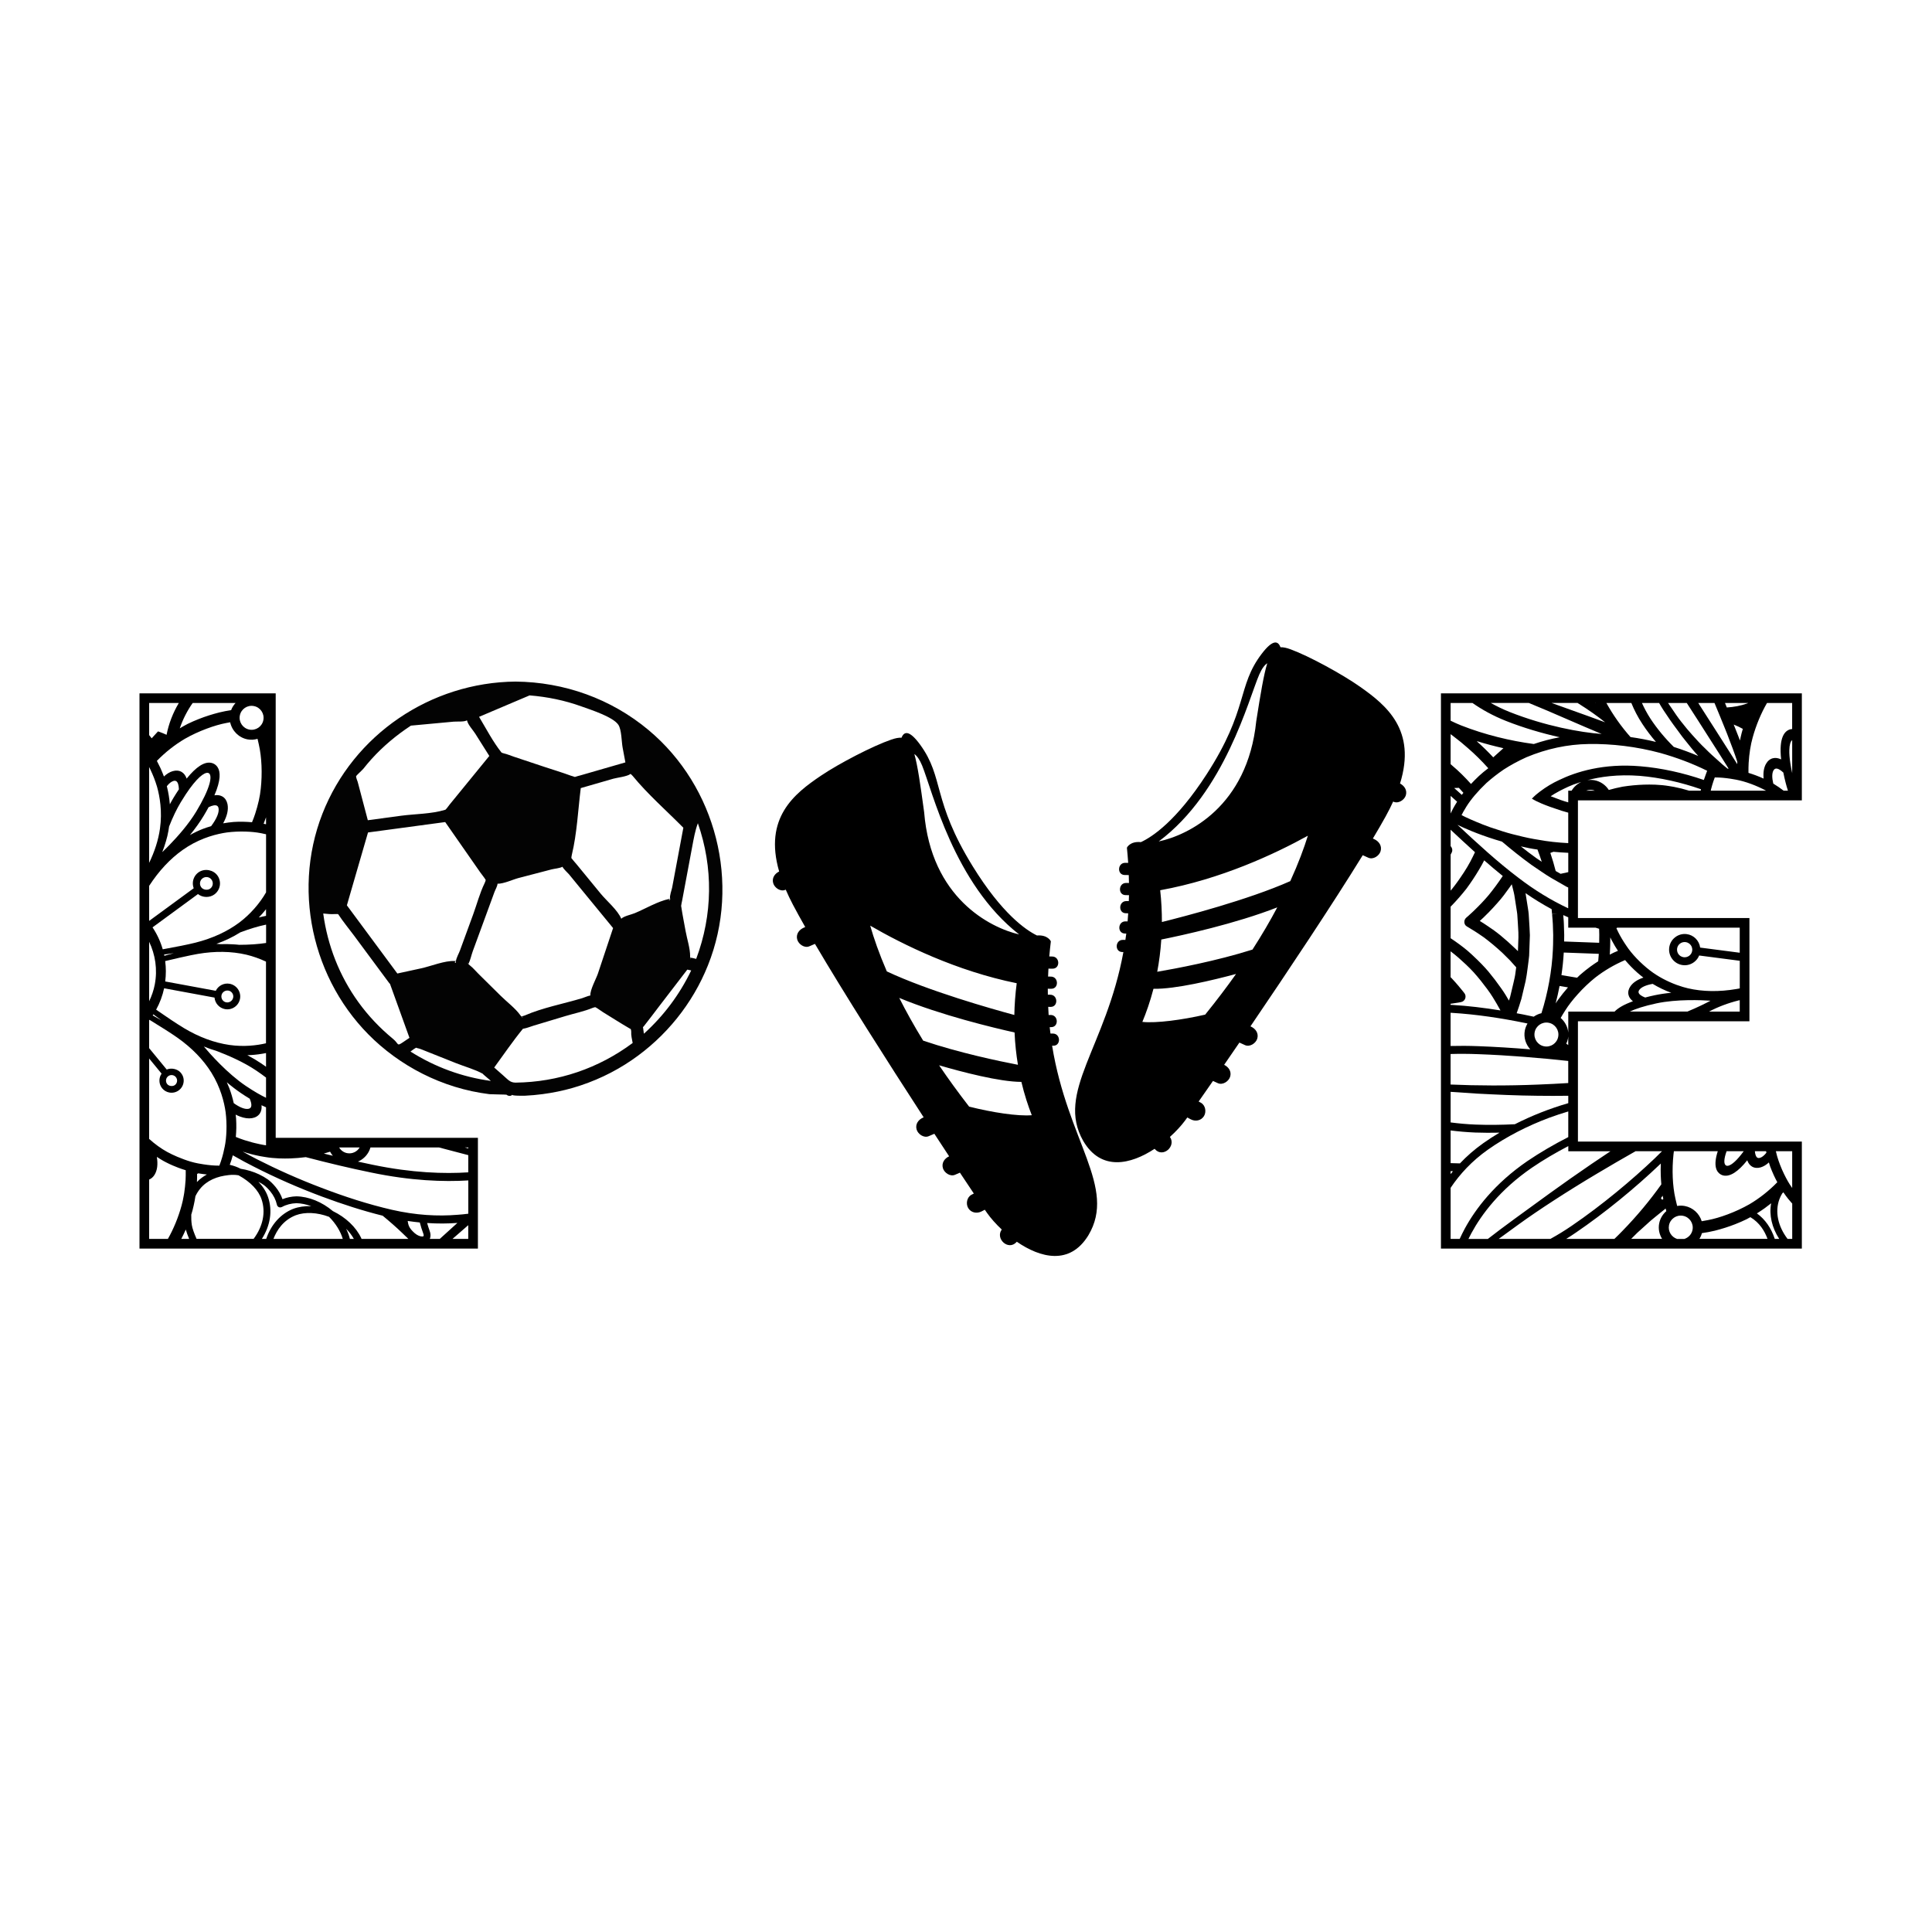 <?xml version="1.0" encoding="utf-8"?>
<!-- Generator: Adobe Illustrator 21.0.0, SVG Export Plug-In . SVG Version: 6.00 Build 0)  -->
<svg version="1.1" id="Mode_Isolation" xmlns="http://www.w3.org/2000/svg" xmlns:xlink="http://www.w3.org/1999/xlink" x="0px"
	 y="0px" viewBox="0 0 600 600" style="enable-background:new 0 0 600 600;" xml:space="preserve">
<style type="text/css">
	.st0{fill:#030303;}
</style>
<path d="M559.58,248.55v-33.23H447.5v172.44h112.08v-33.24h-69.54v-37.35h53.26v-32.07h-53.26v-36.54H559.58z M492.62,245.55
	c0.62-0.24,1.31-0.32,2.01-0.19c0.22,0.04,0.43,0.11,0.63,0.19H492.62z M528.17,245.55h-3.61c-1.53-0.47-3.09-0.87-4.67-1.17
	c-0.5-0.09-0.99-0.18-1.47-0.25c-3.04-0.51-5.8-0.51-7.87-0.45c-2.18,0.07-4.41,0.28-6.63,0.63c-1.48,0.28-2.92,0.63-4.29,1.02
	c-1.02-1.58-2.62-2.67-4.43-3.01c-0.77-0.15-1.54-0.13-2.27-0.02c3.92-1.04,9.41-1.88,16.31-1.35c6.25,0.52,12.85,2,19.02,4.16
	C528.23,245.26,528.2,245.41,528.17,245.55z M529.91,240.07l-0.77,2.16c-6.38-2.21-13.22-3.72-19.64-4.25
	c-11.56-1-20.13,1.76-25.27,4.25c-2.13,0.98-4.08,2.16-5.97,3.59c-1.28,0.97-1.9,1.59-1.93,1.62l-0.59,0.59l0.72,0.42
	c0.03,0.02,0.81,0.46,2.26,1.08c1.49,0.64,3.6,1.4,6.29,2.27c0.66,0.2,1.33,0.39,2.02,0.58v9.46c-3.28-0.17-6.32-0.5-9.12-1.02
	c-2.12-0.32-4.33-0.78-6.77-1.41c-1.93-0.45-3.91-1.01-5.91-1.7c-3.46-1.04-6.34-2.29-8.44-3.2l-0.22-0.09
	c-1.23-0.54-2.14-1-2.67-1.28c0.26-0.53,0.74-1.43,1.48-2.61c1.4-2.26,3.59-4.85,6.25-7.37c1.65-1.47,3.46-2.88,5.37-4.18
	c2.13-1.38,4.51-2.67,7.06-3.82c6.29-2.63,12.77-4.01,19.27-4.1c7.29-0.13,14.98,0.82,22.25,2.77c5.19,1.45,10.15,3.34,14.59,5.54
	L529.91,240.07z M471.04,314.6c0.49-1.41,1-2.87,1.43-4.35c0.47-1.89,0.91-3.75,1.32-5.57c0.27-1.31,0.44-2.58,0.6-3.82
	c0.07-0.51,0.13-1.01,0.2-1.52l0.1-0.78c0.08-0.58,0.15-1.15,0.2-1.73l0.23-6.38c-0.02-0.87-0.06-1.65-0.11-2.35l-0.21-3.44
	c0-0.04-0.02-1.07-0.32-2.8l-0.71-4.48c2.65,1.84,5.36,3.49,8.1,4.97c0.11,0.97,0.14,1.53,0.14,1.54l1.69-0.08l-1.68,0.14l0.06,0.76
	c0.01,0.2,0.03,0.43,0.06,0.7c0.04,0.42,0.09,0.93,0.11,1.53l0.11,3.43c-0.02,0.51-0.02,1.04-0.02,1.6
	c-0.01,0.92-0.01,1.89-0.08,2.97c-0.29,6.5-1.57,13.48-3.55,19.72c-0.87,0.2-1.68,0.57-2.4,1.08c-1.1-0.23-2.19-0.47-3.29-0.69
	c-0.67-0.13-1.34-0.26-2.02-0.38L471.04,314.6z M470.65,294.65c-1.47-1.42-3.2-2.96-4.74-4.22c-1.49-1.22-3.1-2.32-4.48-3.23
	l-0.58-0.38c-0.5-0.32-0.93-0.59-1.29-0.81c0.33-0.29,0.73-0.65,1.16-1.07c0.81-0.78,2.45-2.39,4.25-4.44
	c1.55-1.69,2.81-3.46,3.82-4.88l0.1-0.14c0.22-0.31,0.42-0.6,0.6-0.86l0.01,0.03c0.07,0.32,0.16,0.67,0.26,1.03
	c0.24,0.94,0.52,2,0.66,3.1l0.66,4.26c0.09,0.53,0.14,0.98,0.15,1.32l0.16,2.47c0.01,0.38,0.04,0.79,0.07,1.24
	c0.06,0.93,0.13,1.97,0.1,3l-0.15,4.32L470.65,294.65z M476.6,320.59c0.38-2.02,2.33-3.35,4.35-2.96c2.02,0.38,3.35,2.33,2.96,4.35
	c-0.38,2.02-2.33,3.35-4.35,2.96C477.54,324.56,476.22,322.61,476.6,320.59z M483.83,310.55c-0.25,0.35-0.47,0.71-0.71,1.06
	c0.46-1.78,0.88-3.58,1.22-5.41l2.61,0.44C485.87,307.88,484.82,309.18,483.83,310.55z M484.92,302.83
	c0.35-2.36,0.59-4.71,0.72-7.01l10.88,0.4c-0.04,0.76-0.12,1.54-0.18,2.31c-0.81,0.52-1.62,1.06-2.4,1.63
	c-1.1,0.81-2.18,1.67-3.22,2.58c-0.32,0.29-0.63,0.6-0.94,0.9L484.92,302.83z M471.6,272.63c-6.54-4.94-12.73-10.64-18.97-16.47
	c2.07,1.02,6.22,2.86,11.67,4.56l0.66,0.2c0.48,0.15,0.98,0.3,1.49,0.45c3.04,2.57,6.08,5,9.16,7.23c2.1,1.38,4.11,2.87,6.21,4.1
	c1.05,0.6,2.1,1.2,3.14,1.8l1.55,0.89l0.51,0.23v6.46C481.71,279.59,476.51,276.4,471.6,272.63z M451.61,244.73
	c0.36-0.02,0.68-0.03,0.94-0.04l0.52-0.02l1.4,1.55c-0.16,0.21-0.34,0.42-0.5,0.63c-0.35-0.32-0.7-0.63-1.05-0.95
	C452.5,245.51,452.05,245.12,451.61,244.73z M472.31,262.85c1.66,0.38,3.37,0.75,5.14,0.98c0.01,0,0.02,0,0.03,0
	c0.48,1.28,0.93,2.55,1.33,3.81c-0.57-0.39-1.14-0.78-1.72-1.16C475.48,265.33,473.89,264.11,472.31,262.85z M484.66,271.37
	l-1.04-0.59l-0.49-0.28c-0.46-1.83-1.01-3.71-1.66-5.62l0.97-0.35c1.45,0.15,3,0.24,4.6,0.32v6L484.66,271.37z M463.74,235.2
	c-1.65-1.77-3.34-3.42-5.04-4.92l0.07-0.08c2.64,0.82,5.36,1.54,8.13,2.16L463.74,235.2z M531.29,245.55
	c0.05-0.21,0.09-0.42,0.14-0.62c0.21-0.79,0.43-1.55,0.67-2.26l0.44-1.23l1.35,0.03c1.42,0.07,3.11,0.27,4.77,0.58
	c0.15,0.03,0.31,0.05,0.47,0.08c2.92,0.55,6.31,1.8,9.34,3.42H531.29z M540.37,229.97c-0.4-1.04-0.82-2.11-1.28-3.26
	c-0.23-0.57-0.45-1.14-0.67-1.69c0.99,0.39,1.94,0.83,2.83,1.34c-0.26,0.85-0.5,1.75-0.7,2.7
	C540.48,229.37,540.43,229.67,540.37,229.97z M553.92,245.55c-0.98-0.75-2-1.46-3.06-2.1c-0.05-0.03-0.1-0.06-0.15-0.09
	c-0.44-1.82-0.42-3.22,0.04-4.06c0.18-0.32,0.4-0.52,0.67-0.59c0.57-0.14,1.43,0.29,2.41,1.21c0.22,1.11,0.44,2.08,0.69,3.06
	c0.2,0.82,0.46,1.68,0.74,2.57H553.92z M556.58,240.1c-0.23-1.08-0.43-2.11-0.57-3.06c-0.24-1.58-0.35-2.95-0.32-4.08
	c0.04-1.64,0.35-2.71,0.89-3.1V240.1z M543.06,236.93c0.18-2.93,0.61-5.64,1.24-7.86c1.04-3.8,2.66-7.67,4.46-10.75h7.81v8.09
	c-0.18,0.01-0.35,0.03-0.53,0.07c-1.75,0.44-3.65,2.43-2.89,9.36c-0.91-0.44-1.77-0.56-2.56-0.36c-0.9,0.22-1.64,0.84-2.17,1.79
	c-0.65,1.19-0.89,2.71-0.71,4.53c-0.76-0.35-1.57-0.68-2.44-1.01c-0.73-0.27-1.48-0.53-2.27-0.77
	C542.99,238.87,543.01,237.86,543.06,236.93z M542.94,218.32c-0.13,0.05-0.26,0.11-0.39,0.16c-1.93,0.7-4.04,1.09-6.27,1.23
	c-0.19-0.47-0.38-0.93-0.57-1.39H542.94z M532.45,218.32c1.16,2.75,2.27,5.49,3.34,8.14l0.56,1.4c1.19,3.08,2.35,6.09,3.18,8.7
	c-0.01,0.25-0.01,0.51-0.01,0.76c-0.6-0.98-1.27-2.04-2.03-3.22c-1.42-2.2-2.96-4.63-4.56-7.15c-1.78-2.81-3.65-5.74-5.52-8.63
	H532.45z M523.84,218.32c2.35,3.61,4.63,7.19,6.74,10.51c1.19,1.87,2.32,3.65,3.39,5.31l0.83,1.32c0.74,1.17,1.42,2.26,2.05,3.27
	c-0.13-0.01-0.25-0.03-0.38-0.04l-1.51-1.25c-0.44-0.4-0.9-0.81-1.37-1.23c-1.32-1.17-2.68-2.38-3.99-3.72
	c-1.44-1.35-2.77-2.82-4.05-4.25l-1.61-1.85c-1.25-1.53-2.43-2.98-3.3-4.25l-0.26-0.38c-0.91-1.32-1.69-2.44-2.35-3.44H523.84z
	 M515.25,218.32c0.74,1.31,1.8,2.96,3.37,5.22c0.63,0.92,1.39,1.95,2.21,3.05c0.51,0.69,1.04,1.41,1.61,2.19
	c0.43,0.53,0.86,1.07,1.3,1.63c1.12,1.41,2.27,2.86,3.52,4.2c0.05,0.06,0.1,0.11,0.15,0.16c-2.46-1.04-5-1.98-7.6-2.81
	c-2.72-2.68-5.19-5.65-7.22-8.73c-1.1-1.7-1.97-3.35-2.67-4.91H515.25z M506.63,218.32c0.85,2.1,1.96,4.3,3.45,6.55
	c1.23,1.88,2.65,3.74,4.19,5.54c-2.57-0.63-5.22-1.13-7.9-1.51c-2.89-3.26-5.42-6.85-7.49-10.58H506.63z M495.48,218.32
	c0.02,0.03,0.03,0.06,0.05,0.09c-0.04-0.03-0.09-0.06-0.14-0.09H495.48z M489.94,218.32c3.43,2.14,6.35,4.22,8.55,6
	c-2.94-1.11-6.6-2.41-10.42-3.78c-2.09-0.74-4.2-1.5-6.21-2.23H489.94z M474.82,218.32c3.31,1.33,7.74,3.25,12.05,5.12
	c3.72,1.61,7.52,3.26,10.54,4.5c-6.61-0.47-17.59-2.48-28.53-6.81c-2.17-0.86-4.12-1.82-5.9-2.82H474.82z M450.5,218.32h6.79
	c2.85,1.99,6.3,3.95,10.48,5.6c5.25,2.08,11.11,3.81,16.63,5.04c-2.7,0.49-5.39,1.19-8.06,2.1c-7.24-0.97-15.13-2.84-22.61-5.79
	c-1.13-0.45-2.19-0.94-3.23-1.45V218.32z M450.5,228c0.34,0.26,0.69,0.53,1.09,0.83l0.9,0.7c0.84,0.62,1.75,1.4,2.72,2.24l0.71,0.61
	c2.1,1.81,4.23,3.92,6.28,6.2c-1.09,0.83-2.04,1.61-2.87,2.38c-0.89,0.83-1.71,1.67-2.5,2.51c-1.9-2.13-3.85-4.05-5.75-5.64
	c-0.2-0.19-0.39-0.35-0.58-0.52V228z M450.5,247.17c0.24,0.21,0.48,0.43,0.72,0.64c0.44,0.39,0.87,0.78,1.3,1.17
	c-0.01,0.01-0.01,0.02-0.02,0.03c-1.09,1.72-1.72,3-2,3.63V247.17z M450.5,265.42c0.22-0.41,0.34-0.65,0.34-0.65
	c0.34-0.65,0.18-1.47-0.34-1.99v-5.1c2.49,2.33,5.01,4.67,7.57,6.98c-0.48,1.03-0.99,2.03-1.49,2.99c-1.11,2.11-2.65,4.36-3.77,5.95
	c-0.66,0.91-1.28,1.77-1.97,2.6c-0.11,0.13-0.22,0.26-0.33,0.39V265.42z M450.5,281.57c0.12-0.12,0.24-0.24,0.36-0.36
	c1.57-1.62,3.1-3.37,4.57-5.24c1.36-1.85,2.69-3.84,3.92-5.92c0.6-0.98,1.12-1.94,1.58-2.86c1.9,1.66,3.82,3.29,5.77,4.86
	c-0.05,0.07-0.09,0.13-0.14,0.2c-1.28,1.91-2.82,4-4.21,5.7c-1.29,1.54-2.89,3.23-4.73,5c-0.66,0.63-1.21,1.13-1.61,1.48
	c-0.35,0.32-0.58,0.5-0.6,0.52c-0.44,0.36-0.68,0.9-0.65,1.45c0.03,0.53,0.29,1.06,0.85,1.36c0.01,0.01,1.04,0.59,2.59,1.58
	l0.83,0.54c0.57,0.38,1.19,0.8,1.82,1.24c0.91,0.69,1.89,1.46,2.86,2.27c0.97,0.81,1.94,1.67,2.84,2.5l2.37,2.35
	c0.91,0.98,1.6,1.77,1.95,2.17l-0.23,1.67c-0.09,0.91-0.36,2.07-0.65,3.3l-1.03,4.32l-0.35,1.04c-0.57-0.99-1.33-2.32-2.44-3.86
	c-1.23-1.76-2.58-3.53-3.9-5.12c-1.26-1.5-2.9-3.19-5.02-5.16l-0.27-0.25c-0.79-0.72-1.54-1.4-2.4-2.05
	c-0.93-0.72-1.85-1.4-2.74-2.02c-0.46-0.32-0.9-0.62-1.34-0.91V281.57z M450.5,311.72c0.1-0.01,0.2-0.02,0.29-0.03
	c0.9-0.12,1.66-0.24,2.22-0.34l0.8-0.16c0.56-0.12,1.01-0.52,1.22-1.08c0.21-0.58,0.12-1.2-0.24-1.66c0,0-0.75-0.98-1.91-2.35
	c-0.58-0.68-1.26-1.45-2.01-2.25c-0.12-0.13-0.26-0.25-0.38-0.38v-8.03c1.71,1.27,3.29,2.7,4.8,4.12c0.82,0.79,1.67,1.61,2.4,2.43
	c0.76,0.85,1.5,1.73,2.2,2.6c1.28,1.62,2.71,3.48,3.69,5.08c0.78,1.26,1.56,2.58,2.29,3.92l0.11,0.21
	c-5.11-0.82-10.13-1.43-14.92-1.71c-0.19-0.01-0.38-0.01-0.57-0.02V311.72z M450.5,314.53c0.14,0.01,0.27,0.01,0.41,0.02
	c7.58,0.46,15.31,1.63,22.77,3.16c0.24,0.05,0.47,0.1,0.7,0.15c-0.38,0.66-0.68,1.37-0.83,2.16c-0.42,2.19,0.29,4.33,1.69,5.86
	c-5.5-0.45-10.94-0.79-16.06-0.98c-3.05-0.12-5.94-0.13-8.69-0.06V314.53z M450.5,327.33c2.72-0.08,5.57-0.07,8.59,0.05
	c9.41,0.34,19.14,1.16,27.94,2.11v6.86c-3.1,0.19-6.26,0.36-9.47,0.48c-9.47,0.39-19.06,0.34-27.07-0.02V327.33z M486.42,324.12
	c0.26-0.55,0.43-1.06,0.53-1.57c0.04-0.23,0.06-0.46,0.08-0.69v2.69C486.83,324.41,486.63,324.27,486.42,324.12z M450.5,339.08
	c2.59,0.17,5.33,0.36,8.19,0.55c5.95,0.31,12.37,0.61,18.75,0.67c3.24,0.05,6.45,0.04,9.6,0v2.3c-5.76,1.67-11.39,3.89-16.59,6.54
	c-4.05,0.21-8.15,0.26-12.19,0.11c-2.73-0.11-5.31-0.35-7.76-0.67V339.08z M450.5,351.07c2.43,0.31,4.98,0.54,7.67,0.65
	c2.45,0.09,4.97,0.09,7.51,0.04c-1.75,1.04-3.43,2.12-5.03,3.26c-2.76,1.95-5.16,4.07-7.25,6.28c-0.97-0.01-1.93-0.05-2.9-0.08
	V351.07z M450.5,363.71c0.24,0.01,0.48,0.02,0.72,0.03c-0.25,0.3-0.48,0.61-0.72,0.91V363.71z M453.32,384.75h-2.82V368.9
	c2.83-4.23,6.59-8.33,11.58-11.86c5.82-4.1,12.41-7.43,19.04-9.91c1.98-0.73,3.96-1.37,5.92-1.96v7.97
	c-4.49,2.29-8.81,4.81-12.7,7.45c-10.2,7-16.12,14.87-19.42,20.94C454.3,382.67,453.78,383.75,453.32,384.75z M501.37,384.75H486.4
	c1.02-0.63,2.04-1.29,3.08-2.01c8.84-6.02,18.23-13.7,25.99-21.1c0.11-0.1,0.21-0.2,0.31-0.3c-0.06,1.35-0.05,2.59-0.02,3.63
	c0.03,0.94,0.1,1.88,0.18,2.83c-0.03,0.05-0.07,0.1-0.1,0.15c-3.35,4.71-7.42,9.65-11.98,14.32
	C503.05,383.11,502.22,383.94,501.37,384.75z M514.25,374.16c0,0-0.04,0.03-0.09,0.07c0.03-0.03,0.05-0.06,0.08-0.09L514.25,374.16z
	 M527.76,384.75c0.34-0.54,0.61-1.13,0.78-1.79c1.33-0.18,2.7-0.44,4.06-0.77c2.17-0.55,4.29-1.22,6.32-2.02
	c1.18-0.46,2.35-0.97,3.48-1.52c0.4-0.21,0.79-0.43,1.19-0.65c2.87,1.7,4.44,4.31,5.33,6.74H527.76z M551.17,384.75
	c-1.09-3.36-3.01-6.09-5.56-7.93c0.12-0.07,0.24-0.14,0.36-0.21c1.43-0.9,2.79-1.88,4.08-2.92c-0.68,3.61,0.21,7.51,2.5,11.06
	H551.17z M556.58,384.75h-1.44c-3.01-3.95-3.96-8.49-2.52-12.35c0.22-0.59,0.51-1.18,0.85-1.75c0.13-0.13,0.25-0.24,0.37-0.37
	c1.13,1.68,2.09,2.76,2.47,3.18c0.08,0.09,0.13,0.14,0.18,0.2l0.1,0.11V384.75z M556.58,357.52v11.41c-0.04-0.05-0.07-0.1-0.11-0.15
	c-0.82-1.14-1.66-2.61-2.45-4.25c-0.87-1.8-1.58-3.63-2.12-5.46c-0.13-0.47-0.26-0.99-0.39-1.55H556.58z M548.48,357.52
	c0.03,0.16,0.06,0.31,0.09,0.47c-0.68,0.86-1.35,1.4-1.97,1.58c-0.34,0.1-0.62,0.08-0.84-0.05c-0.42-0.25-0.68-0.97-0.77-2H548.48z
	 M536.21,357.52h5.32c-2.13,2.91-3.73,4.24-4.74,4.49c-0.2,0.05-0.38,0.06-0.53,0.03c-0.09-0.02-0.18-0.05-0.25-0.1
	C535.33,361.54,535.3,360.06,536.21,357.52z M519.72,358.49c0.03-0.31,0.08-0.64,0.12-0.97h13.63c-1.47,4.53-0.42,6.42,0.88,7.2
	c0.3,0.18,0.62,0.3,0.96,0.36c2.03,0.38,4.49-1.21,7.31-4.74c0.32,0.9,0.82,1.56,1.48,1.95c0.76,0.45,1.7,0.54,2.69,0.25
	c0.87-0.26,1.73-0.77,2.55-1.53c0.12,0.41,0.25,0.82,0.39,1.23c0.34,0.91,0.72,1.83,1.14,2.74c0.33,0.71,0.69,1.44,1.09,2.17
	c-2.57,2.65-5.56,5.01-8.66,6.84c-2.12,1.2-4.41,2.27-6.8,3.16c-2.17,0.81-4.26,1.42-6.03,1.75c-0.65,0.13-1.3,0.25-1.99,0.36
	c-0.74-2.41-2.77-4.25-5.23-4.72c-0.8-0.15-1.6-0.16-2.4-0.02c-0.2-0.76-0.38-1.53-0.54-2.3
	C519.42,368.33,519.2,363.21,519.72,358.49z M518.32,380.54c0.38-2.02,2.33-3.35,4.35-2.96c2.02,0.38,3.35,2.33,2.96,4.35
	c-0.26,1.38-1.27,2.42-2.52,2.83h-2.28C519.08,384.18,517.96,382.4,518.32,380.54z M517.49,376.13c-1.17,1.02-1.93,2.34-2.22,3.82
	c-0.33,1.73,0.05,3.41,0.91,4.79h-9.6c0.74-0.73,1.41-1.38,1.94-1.93c1.22-1.09,1.91-1.72,1.91-1.72l1.81-1.64
	c0,0,0.69-0.63,1.97-1.65c0.81-0.65,1.85-1.52,3.07-2.48C517.35,375.6,517.41,375.88,517.49,376.13z M516.4,371.6
	c0.05,0.25,0.11,0.5,0.16,0.75l-0.35,0.26l-0.4-0.53c0.19-0.25,0.37-0.5,0.56-0.75C516.38,371.43,516.38,371.51,516.4,371.6z
	 M516.15,357.52c-0.73,0.74-1.5,1.5-2.31,2.27c-6.91,6.58-16.25,14.43-25.76,20.91c-2.25,1.54-4.45,2.88-6.59,4.05h-16.05
	c1.82-1.32,3.86-2.81,6.2-4.51c6.12-4.44,15.23-10.35,24.38-15.79c4.08-2.44,8.13-4.78,11.92-6.93H516.15z M500.16,357.52
	c-1.94,1.28-3.9,2.59-5.87,3.94c-8.91,6.05-17.72,12.56-23.9,17.05c-3.34,2.43-6.07,4.5-8.32,6.25h-6.03
	c0.28-0.57,0.58-1.17,0.91-1.78c3.16-5.84,8.87-13.53,18.8-20.34c3.6-2.46,7.43-4.69,11.3-6.71v1.6H500.16z M487.04,314.16v6.52
	c-0.16-1.73-0.99-3.37-2.36-4.54c0.47-0.82,0.94-1.6,1.45-2.39c0.95-1.52,2.28-3.24,3.84-4.97c1.7-1.9,3.53-3.64,5.43-5.17
	c2.76-2.16,5.97-4.04,9.28-5.45c0.62,0.73,1.24,1.41,1.87,2.06c1.33,1.35,2.56,2.44,3.82,3.38c-1.85,0.63-3.2,1.52-4.01,2.68
	c-0.6,0.85-0.82,1.76-0.63,2.63c0.16,0.76,0.63,1.44,1.39,2.04c-2.93,1.06-4.69,2.16-5.7,3.21H487.04z M513.25,305.55
	c1.86,1.12,3.79,2.05,5.77,2.76c-1.87,0.18-3.61,0.45-5.18,0.78c-0.95,0.2-1.88,0.42-2.92,0.7c-1.2-0.46-1.93-1.01-2.04-1.55
	c-0.06-0.26,0.02-0.53,0.22-0.82C509.69,306.58,511.16,305.92,513.25,305.55z M506.13,314.16c1.79-0.85,4.5-1.74,8.26-2.55
	c6.41-1.37,14.09-1.02,16.83-0.83c-1.33,0.71-3.99,2.06-7.18,3.37H506.13z M540.3,314.16h-9.54c2.77-1.47,5.85-2.64,9.22-3.48
	c0.1-0.02,0.21-0.05,0.31-0.07V314.16z M502.22,288.09h38.07v7.79l-12.29-1.6c-0.28-2.17-2.03-3.92-4.18-4.18
	c-1.29-0.17-2.56,0.18-3.58,0.97c-1.03,0.79-1.68,1.93-1.85,3.22c-0.34,2.64,1.54,5.1,4.19,5.43c1.29,0.17,2.56-0.18,3.58-0.97
	c0.68-0.52,1.21-1.21,1.53-2.01l12.61,1.64v8.58c-0.36,0.07-0.71,0.14-1.05,0.19c-5.38,0.92-10.46,0.84-15.07-0.23
	c-0.52-0.12-1.05-0.26-1.57-0.42c-0.63-0.19-1.27-0.4-1.9-0.63c-3-1.1-5.9-2.65-8.27-4.47c-2.94-2.26-5.71-5.16-7.41-7.76
	c-0.95-1.39-1.82-2.85-2.48-4.18L502,288.3L502.22,288.09z M525.55,294.77c0.01,0.15,0.01,0.3-0.02,0.46
	c-0.08,0.63-0.4,1.18-0.9,1.57c-0.5,0.38-1.12,0.55-1.74,0.47l-0.15-0.02c-0.1-0.02-0.2-0.05-0.3-0.09
	c-0.05-0.02-0.1-0.02-0.14-0.04c-0.13-0.05-0.25-0.12-0.37-0.19c-0.01-0.01-0.02-0.01-0.03-0.01c-0.12-0.08-0.23-0.16-0.33-0.26
	c-0.01-0.01-0.01-0.01-0.02-0.01c-0.09-0.08-0.17-0.18-0.24-0.28c-0.01-0.02-0.03-0.03-0.05-0.05c-0.09-0.12-0.16-0.24-0.22-0.38
	l0,0c-0.05-0.1-0.09-0.22-0.12-0.33c-0.01-0.03-0.02-0.06-0.03-0.09c-0.03-0.1-0.04-0.22-0.05-0.32c0-0.04-0.02-0.08-0.02-0.12
	c-0.01-0.15-0.01-0.3,0.01-0.46c0.08-0.63,0.4-1.18,0.9-1.57c0.5-0.38,1.12-0.55,1.74-0.47l0.15,0.02c0.08,0.02,0.16,0.05,0.24,0.07
	c0.07,0.02,0.14,0.03,0.2,0.06c0.07,0.03,0.12,0.06,0.19,0.1c0.07,0.04,0.14,0.07,0.21,0.11c0.06,0.04,0.12,0.09,0.18,0.14
	c0.06,0.04,0.12,0.08,0.17,0.13c0.07,0.06,0.12,0.14,0.18,0.21c0.03,0.04,0.08,0.08,0.11,0.12c0.05,0.07,0.09,0.16,0.14,0.23
	c0.03,0.05,0.06,0.09,0.08,0.14c0.03,0.07,0.06,0.15,0.08,0.23c0.02,0.06,0.05,0.12,0.07,0.19c0.02,0.08,0.03,0.17,0.04,0.25
	C525.53,294.64,525.55,294.7,525.55,294.77z M499.97,295.82c0.09-1.36,0.1-2.66,0.11-3.81c0-0.3,0-0.59,0.01-0.89l0.42,0.85
	c0.66,1.28,1.4,2.47,1.96,3.31c-0.43,0.18-0.92,0.39-1.4,0.61c-0.38,0.18-0.76,0.38-1.14,0.58
	C499.94,296.25,499.96,296.03,499.97,295.82z M495.5,288.09c0.37,0.11,0.75,0.24,1.12,0.35c0.02,0.59,0.04,1.19,0.05,1.81
	c-0.01,0.55-0.02,1.13-0.02,1.73c0,0.26-0.01,0.54-0.01,0.81l-10.88-0.4c0-0.14,0-0.29,0-0.42c0-0.52,0.01-1.03,0.02-1.62
	l-0.11-3.53c-0.02-0.68-0.07-1.26-0.12-1.74c-0.02-0.22-0.04-0.41-0.05-0.62l-0.02-0.27l0.01,0c0.51,0.24,1.03,0.46,1.54,0.69v3.21
	H495.5z M488.08,245.55h-1.05v3.63c-0.87-0.25-1.68-0.49-2.42-0.76c-1.17-0.42-2.18-0.8-3.03-1.14c0.7-0.48,1.62-1.05,2.76-1.64
	c1.6-0.82,3.59-1.84,6-2.57c0.24-0.08,0.51-0.16,0.77-0.24C489.86,243.4,488.8,244.35,488.08,245.55z"/>
<path d="M327.11,324.76c2.43,0.02,2.32-3.76-0.11-3.78c-0.26,0-0.51,0-0.77-0.01c-0.08-0.66-0.17-1.3-0.24-1.98
	c0.14,0,0.29,0,0.43,0c2.43,0.02,2.32-3.76-0.11-3.78c-0.22,0-0.43,0-0.65,0c-0.06-0.82-0.09-1.68-0.13-2.52
	c0.25,0,0.49,0,0.74,0.01c2.43,0.02,2.32-3.76-0.11-3.78c-0.25,0-0.49,0-0.74-0.01c-0.01-0.62-0.02-1.23-0.02-1.85
	c0.36,0,0.71,0.01,1.07,0.01c2.43,0.02,2.32-3.76-0.11-3.78c-0.29,0-0.58,0-0.87-0.01c0.03-0.81,0.07-1.63,0.11-2.46
	c0.43,0,0.85,0.01,1.28,0.01c2.43,0.02,2.32-3.76-0.11-3.78l-0.91-0.01c0.13-1.54,0.3-3.1,0.49-4.7c0,0-0.88-2.08-4.31-1.82
	c-3.48-1.7-10.87-6.77-19.94-21.46c-12.7-20.56-8.82-27.47-16.34-37.79c-3.4-4.66-5.02-4.13-5.79-2.16
	c-0.88-0.07-1.91,0.15-3.15,0.57c-5.75,1.97-16.24,7.41-21.92,11.25c-8.23,5.56-17.75,13.03-12.93,29.72
	c-1.38,0.68-2.32,2.03-1.84,3.65c0.42,1.42,2.25,2.7,3.75,2.05c0.05-0.02,0.09-0.04,0.14-0.06c0.64,1.49,1.37,3.03,2.22,4.65
	c1.08,2.05,2.37,4.39,3.83,6.96c-0.14,0.06-0.28,0.12-0.42,0.18c-1.5,0.64-2.55,2.06-2.05,3.75c0.42,1.42,2.25,2.7,3.75,2.05
	c0.58-0.25,1.16-0.5,1.74-0.75c9.1,15.47,22.55,36.6,33.76,53.86c-0.04,0.02-0.09,0.04-0.13,0.06c-1.5,0.64-2.55,2.06-2.05,3.75
	c0.42,1.42,2.25,2.7,3.75,2.05c0.58-0.25,1.17-0.5,1.75-0.75c1.6,2.45,3.14,4.8,4.59,7c-1.43,0.67-2.41,2.04-1.93,3.69
	c0.42,1.42,2.25,2.7,3.75,2.05l1.53-0.66c1.62,2.44,3.07,4.62,4.32,6.48c-0.24,0.12-0.47,0.25-0.71,0.37
	c-1.45,0.75-1.83,2.81-1.03,4.15c0.89,1.47,2.7,1.78,4.15,1.03c0.33-0.17,0.66-0.35,1-0.52c0.3,0.43,0.55,0.8,0.75,1.08
	c1.1,1.55,2.66,3.33,4.51,5.07c-2.08,2.85,2.04,6.67,4.58,3.9c0.03-0.04,0.07-0.07,0.1-0.11c7.26,5,16.46,7.44,22.23-2.01
	c8.86-14.9-6.47-29.2-11.27-58.88C326.88,324.76,326.99,324.76,327.11,324.76z M286.36,237.72c3.15,7.64,9.86,36.68,30.15,52.48
	c-9.09-2.12-27.34-11.37-29.51-37.97c-1.19-8.76-2.02-14.49-3.04-18.06C284.75,234.72,285.57,235.8,286.36,237.72z M270.25,287.47
	c10.16,5.88,26.71,14.07,45.5,17.88c-0.45,3.43-0.68,6.71-0.74,9.86c-6.86-1.85-26.6-7.42-39.6-13.53
	C273,296.11,271.36,291.34,270.25,287.47z M286.7,323.18c-2.9-4.72-5.35-9.15-7.43-13.27c12.92,5.37,29.41,9.31,35.81,10.73
	c0.16,3.58,0.53,6.93,1.05,10.04C310.57,329.61,297.85,326.97,286.7,323.18z M300.97,343.67c-3.45-4.45-6.55-8.73-9.32-12.83
	c7.07,2.06,18.76,5.14,25.55,5.15c0.95,4.01,2.1,7.47,3.23,10.35C316.06,346.7,308.13,345.48,300.97,343.67z M434.79,243.33
	c5.17-16.58-4.2-24.25-12.31-29.98c-5.6-3.96-15.97-9.61-21.68-11.7c-1.23-0.45-2.26-0.69-3.14-0.64c-0.72-1.99-2.34-2.55-5.83,2.04
	c-7.74,10.16-3.99,17.15-17.12,37.44c-9.38,14.49-16.87,19.41-20.39,21.04c-3.43-0.34-4.35,1.73-4.35,1.73
	c0.16,1.6,0.29,3.17,0.4,4.71l-0.91-0.01c-2.43-0.03-2.62,3.74-0.19,3.78c0.43,0.01,0.85,0.01,1.28,0.02
	c0.03,0.83,0.05,1.65,0.06,2.46c-0.29,0-0.58-0.01-0.87-0.01c-2.43-0.03-2.62,3.74-0.19,3.78c0.36,0,0.71,0.01,1.07,0.01
	c-0.01,0.63-0.04,1.24-0.06,1.85c-0.25,0-0.49-0.01-0.74-0.01c-2.43-0.03-2.62,3.74-0.19,3.78c0.25,0,0.49,0.01,0.74,0.01
	c-0.06,0.85-0.11,1.7-0.18,2.52c-0.22,0-0.43-0.01-0.65-0.01c-2.43-0.03-2.62,3.74-0.19,3.78c0.14,0,0.29,0,0.43,0.01
	c-0.08,0.67-0.19,1.31-0.28,1.97c-0.26,0-0.51-0.01-0.77-0.01c-2.43-0.03-2.62,3.74-0.19,3.78c0.11,0,0.23,0,0.34,0
	c-5.42,29.57-21.04,43.55-12.49,58.63c5.58,9.56,14.83,7.32,22.18,2.47c0.03,0.04,0.07,0.07,0.1,0.11c2.48,2.83,6.68-0.91,4.66-3.8
	c1.89-1.7,3.48-3.45,4.62-4.97c0.21-0.28,0.47-0.64,0.78-1.07c0.33,0.18,0.66,0.36,0.99,0.54c1.44,0.79,3.25,0.51,4.17-0.94
	c0.83-1.32,0.49-3.39-0.94-4.17c-0.23-0.13-0.47-0.26-0.7-0.38c1.28-1.83,2.78-3.98,4.45-6.39l1.52,0.69
	c1.5,0.68,3.35-0.56,3.8-1.97c0.52-1.64-0.43-3.03-1.85-3.73c1.5-2.17,3.08-4.49,4.74-6.91c0.58,0.26,1.16,0.53,1.73,0.79
	c1.5,0.68,3.35-0.56,3.8-1.97c0.53-1.69-0.48-3.12-1.97-3.8c-0.04-0.02-0.09-0.04-0.13-0.06c11.57-17.02,25.46-37.87,34.87-53.15
	c0.58,0.26,1.15,0.52,1.73,0.78c1.5,0.68,3.35-0.56,3.8-1.97c0.53-1.69-0.48-3.12-1.97-3.8c-0.14-0.06-0.28-0.13-0.41-0.19
	c1.52-2.54,2.86-4.85,3.98-6.88c0.88-1.6,1.65-3.13,2.32-4.6c0.04,0.02,0.09,0.04,0.13,0.06c1.5,0.68,3.35-0.56,3.8-1.97
	C437.07,245.41,436.16,244.04,434.79,243.33z M391.08,209.47c0.83-1.91,1.68-2.97,2.48-3.49c-1.09,3.55-2.05,9.26-3.42,17.99
	c-2.73,26.55-21.16,35.41-30.29,37.35C380.46,245.94,387.77,217.05,391.08,209.47z M374.28,315.1c-7.2,1.65-15.16,2.71-19.51,2.26
	c1.19-2.85,2.41-6.29,3.45-10.28c6.79,0.14,18.54-2.7,25.65-4.61C381.01,306.51,377.82,310.72,374.28,315.1z M388.97,294.9
	c-11.23,3.56-24,5.94-29.58,6.89c0.58-3.09,1.03-6.44,1.26-10.01c6.42-1.29,23-4.89,36.02-9.99
	C394.52,285.86,391.97,290.24,388.97,294.9z M400.71,273.64c-13.12,5.83-32.97,10.99-39.87,12.7c0-3.14-0.15-6.43-0.53-9.87
	c18.87-3.42,35.58-11.26,45.86-16.93C404.97,263.39,403.23,268.12,400.71,273.64z"/>
<path class="st0" d="M201.42,226.73c-11.62-9.72-26.2-14.92-41.32-15.06c-26.33,0.25-50.35,16.44-59.98,41.07
	c-9.8,25.07-2.39,54.43,17.99,71.96c5.36,4.61,11.43,8.32,17.98,10.97c3.4,1.38,6.93,2.46,10.52,3.23c1.79,0.38,3.59,0.68,5.4,0.91
	c0.45,0.06,5.21,0.1,5.29,0.16c0.5,0.44,1.34,0.55,1.83,0c-0.35,0.4,3.7,0.32,3.98,0.31c1.78-0.08,3.56-0.25,5.33-0.48
	c3.2-0.42,6.37-1.06,9.48-1.96c6.49-1.88,12.7-4.79,18.28-8.61c10.58-7.23,18.89-17.51,23.65-29.42
	C230.08,274.33,222.45,244.32,201.42,226.73z M160.1,336.22c-1.69-0.03-2.23-0.83-3.87-2.27c-0.92-0.81-1.84-1.62-2.75-2.42
	c2.94-4.02,5.77-8.19,8.92-12.04c0.07-0.01,0.15-0.02,0.25-0.04c1.03-0.18,2.08-0.63,3.08-0.93c3.3-0.99,6.6-1.99,9.9-2.98
	c2.75-0.83,5.76-1.43,8.41-2.53c0.38-0.16,0.69-0.2,0.85-0.22c0.81,0.42,1.62,1.08,2.33,1.52c2.8,1.71,5.56,3.5,8.4,5.14
	c0.08,0.04,0.17,0.09,0.27,0.14c0.05,0.22,0.16,0.56,0.14,0.81c-0.08,1.06,0.23,2.35,0.45,3.51
	C185.86,331.8,173.4,336.06,160.1,336.22z M127.61,225.35c2.52-0.23,5.03-0.46,7.55-0.7c1.91-0.18,3.81-0.35,5.72-0.53
	c0.98-0.09,3.21,0.11,4.05-0.37c0.02-0.01,0.06-0.02,0.09-0.03c0.02,0.04,0.04,0.08,0.05,0.12c0.27,1.23,1.85,2.93,2.53,4.01
	c1.45,2.31,2.91,4.61,4.36,6.92c-2.38,2.92-4.76,5.84-7.15,8.76c-1.74,2.13-3.48,4.26-5.22,6.39c-0.4,0.49-0.78,1.12-1.26,1.55
	c-0.03,0.01-0.07,0.02-0.11,0.03c-4.2,1.3-9.33,1.26-13.69,1.84c-3.43,0.46-6.87,0.92-10.3,1.39c-1.05-3.97-2.09-7.93-3.14-11.9
	c-0.11-0.4-0.59-1.4-0.48-1.81c0.05-0.18,1.91-1.87,2.23-2.27c0.83-1.04,1.67-2.06,2.57-3.05
	C119.03,231.71,123.13,228.3,127.61,225.35z M164.47,215.96c5.51,0.45,10.89,1.54,16.09,3.42c2.87,1.03,9.86,3.26,11.48,5.72
	c1.01,1.53,0.98,5.24,1.31,7.02c0.29,1.55,0.58,3.1,0.87,4.65c-4.65,1.34-9.31,2.68-13.96,4.03c-0.26,0.07-1.33,0.34-1.72,0.49
	c-0.32-0.13-1.14-0.35-1.3-0.41c-2.69-0.99-5.45-1.82-8.17-2.72c-3.15-1.05-6.31-2.1-9.46-3.15c-1.02-0.34-2.06-0.8-3.1-1.03
	c-0.37-0.08-0.62-0.2-0.77-0.28c-2.65-3.34-4.74-7.38-6.96-11.08C154,220.39,159.24,218.17,164.47,215.96z M216.21,297.79
	c-0.63-0.17-1.27-0.33-1.87-0.37c0-0.11-0.01-0.24-0.01-0.41c0.02-2.49-0.96-5.35-1.4-7.81c-0.44-2.46-0.95-4.92-1.32-7.39
	c-0.04-0.25-0.06-0.39-0.08-0.47c0.06-0.56,0.22-1.14,0.32-1.69c1.03-5.49,2.06-10.98,3.08-16.48c0.54-2.89,0.94-5.18,1.8-7.51
	C221.53,269.42,221.35,284.09,216.21,297.79z M155.6,233.59C155.56,233.57,155.57,233.57,155.6,233.59L155.6,233.59z M208.13,279.11
	C208.24,279.71,207.2,279.7,208.13,279.11L208.13,279.11z M141.61,298.47c-0.01,0.06-0.02,0.11-0.02,0.17
	C141.56,299.43,140.88,298.88,141.61,298.47z M141.94,298.33c0.1-0.03,0.2-0.06,0.33-0.09
	C142.16,298.26,142.05,298.29,141.94,298.33z M145.34,299.28C144.94,298.85,145.28,298.91,145.34,299.28L145.34,299.28z
	 M161.94,315.72C162.46,315.77,162.47,316.3,161.94,315.72L161.94,315.72z M183.35,309.15c-0.84,0.15-1.79,0.61-2.54,0.84
	c-5.82,1.75-12.29,2.95-17.86,5.38c-0.33,0.14-0.7,0.21-1.06,0.29c-0.08-0.09-0.17-0.2-0.27-0.34c-1.59-2.23-4.21-4.16-6.15-6.09
	c-2.31-2.28-4.62-4.57-6.93-6.85c-0.82-0.81-1.61-1.78-2.52-2.49c-0.25-0.2-0.43-0.35-0.56-0.48c0.61-1.22,0.93-2.81,1.37-4.02
	c1.2-3.26,2.39-6.53,3.59-9.79c1.05-2.86,2.09-5.71,3.14-8.57c0.26-0.71,0.92-1.81,0.95-2.58c1.91,0.05,4.76-1.31,6.52-1.77
	c3.44-0.9,6.87-1.79,10.31-2.69c0.85-0.22,2.5-0.34,3.35-0.81c0.27,0.68,1.63,1.88,1.99,2.31c1.08,1.32,2.17,2.64,3.25,3.97
	c3.49,4.25,6.98,8.51,10.47,12.76c-1.57,4.72-3.15,9.44-4.72,14.16C185.2,303.83,183.18,307.49,183.35,309.15z M161.59,315.76
	c-0.1,0.03-0.19,0.06-0.28,0.11C161.41,315.81,161.5,315.78,161.59,315.76z M114.29,258.53c7.99-1.08,15.98-2.15,23.97-3.23
	c3.63,5.21,7.27,10.43,10.9,15.64c0.52,0.74,1.2,1.52,1.68,2.33c-0.03,0.19-0.1,0.53-0.34,1.01c-1.49,3.03-2.39,6.52-3.55,9.69
	c-1.37,3.73-2.73,7.47-4.1,11.2c-0.33,0.91-1.1,2.22-1.24,3.24c-0.12,0.03-0.24,0.05-0.34,0.04c-3.18-0.17-7.41,1.61-10.5,2.28
	c-2.46,0.53-4.91,1.07-7.37,1.6c-5.22-7.06-10.43-14.12-15.67-21.17c0.19-0.67,0.39-1.34,0.58-2.02c0.83-2.86,1.66-5.73,2.49-8.59
	C111.97,266.55,113.13,262.54,114.29,258.53z M129.35,325.32c-0.26,0.18,0.53,0.17,1.37,0.51c3.63,1.45,7.27,2.89,10.9,4.34
	c2.73,1.09,5.85,1.92,8.42,3.35c-0.57-0.32,1.23,1.13,1.92,1.74c0.16,0.14,0.32,0.28,0.48,0.43c-8.92-1.21-17.31-4.29-24.96-9.12
	C128.1,326.09,128.72,325.63,129.35,325.32z M214.35,297.51C214.53,297.75,214.39,298.23,214.35,297.51L214.35,297.51z
	 M208.74,275.65c-0.13,0.7-0.87,2.68-0.63,3.37c0.01,0.02,0.01,0.03,0.01,0.05c-0.11,0.04-0.21,0.08-0.31,0.1
	c-3.55,0.74-7.33,3.03-10.68,4.42c-1.01,0.42-3.44,0.93-4.19,1.73c0-0.01-0.01-0.01-0.01-0.02c-1.1-2.66-4.53-5.52-6.35-7.73
	c-2.52-3.07-5.04-6.14-7.56-9.21c-0.51-0.62-1.09-1.23-1.58-1.89c0.02-0.32,0.07-0.67,0.14-0.97c1.61-6.66,1.93-13.91,2.78-20.75
	c3.37-0.97,6.75-1.95,10.12-2.92c1.16-0.33,4.31-0.66,5.35-1.49c0.23,0.21,0.47,0.4,0.64,0.61c4.7,5.74,10.52,10.81,15.75,16.11
	C211.07,263.24,209.91,269.45,208.74,275.65z M104.87,283.68C104.56,283.45,104.58,283.27,104.87,283.68L104.87,283.68z
	 M103.96,283.87c0.29-0.02,0.69-0.01,1.06,0.03c1.51,2.32,3.33,4.49,4.97,6.71c3.63,4.9,7.25,9.8,10.88,14.69
	c0.07,0.09,0.16,0.18,0.25,0.26c2.01,5.58,4.03,11.17,6.04,16.75c-0.68,0.46-1.36,0.92-2.04,1.38c-1.99,1.34-1.16,0.5-3.08-1.07
	c-4.04-3.32-7.68-7.15-10.74-11.39c-5.89-8.15-9.57-17.6-10.92-27.53C101.59,283.82,102.81,283.96,103.96,283.87z M199.73,319.28
	c-0.02-0.12-0.04-0.21-0.06-0.28c0.07-0.06,0.16-0.15,0.27-0.28c1.63-2.03,3.17-4.14,4.76-6.2c2.92-3.8,5.83-7.6,8.75-11.4
	c0.4,0.09,0.81,0.17,1.21,0.26c-3.61,7.5-8.53,14.08-14.69,19.65C199.89,320.45,199.81,319.87,199.73,319.28z"/>
<path d="M85.62,353.35V215.32H43.32v172.44h105.1v-34.4H85.62z M111.7,356.35c-0.78,1.31-2.3,2.07-3.89,1.77
	c-1.09-0.21-1.97-0.88-2.49-1.77H111.7z M102.51,357.67c0.24,0.46,0.53,0.88,0.86,1.26c-0.94-0.23-1.87-0.45-2.8-0.68
	C101.32,358.04,101.99,357.84,102.51,357.67z M82.62,253.82v2.16c-0.23-0.05-0.48-0.1-0.74-0.15l-0.01,0
	C82.14,255.17,82.39,254.5,82.62,253.82z M74.48,222.23c0.38-2.02,2.33-3.35,4.35-2.96c2.02,0.38,3.35,2.33,2.96,4.35
	c-0.38,2.02-2.33,3.35-4.35,2.96C75.43,226.2,74.1,224.25,74.48,222.23z M76.87,229.62c1.02,0.19,2.07,0.14,3.11-0.17
	c0.14,0.55,0.27,1.14,0.41,1.79c0.89,3.87,1.11,9,0.59,13.72c-0.11,1.14-0.32,2.37-0.6,3.66c0,0.01,0,0.02-0.01,0.03
	c-0.29,1.31-0.67,2.67-1.12,4.07c-0.26,0.8-0.57,1.64-0.98,2.63c-0.96-0.08-1.87-0.13-2.78-0.15c-1-0.02-2,0-2.98,0.07
	c-1.06,0.09-2.14,0.24-3.2,0.42c0,0-0.01,0-0.01,0c1.25-2.26,1.7-4.27,1.35-5.97c-0.22-1.05-0.75-1.86-1.53-2.33
	c-0.32-0.19-0.67-0.32-1.05-0.4c-0.45-0.09-0.94-0.09-1.48,0c2.05-4.76,1.88-7.32,1.01-8.69c-0.29-0.46-0.65-0.78-1.03-1.02
	c-0.31-0.19-0.65-0.32-1.01-0.38c-2.1-0.4-4.65,1.25-7.59,4.9c-0.33-0.94-0.84-1.63-1.53-2.05c-0.78-0.47-1.75-0.56-2.78-0.27
	c-0.94,0.27-1.86,0.83-2.75,1.67c-0.34-0.9-0.71-1.81-1.12-2.7c-0.33-0.71-0.69-1.43-1.07-2.15c2.57-2.65,5.57-5.02,8.68-6.85
	c2.12-1.21,4.41-2.27,6.8-3.16c2.17-0.81,4.26-1.42,6.03-1.75c0.44-0.09,0.85-0.16,1.25-0.23C72.06,227,74.19,229.11,76.87,229.62z
	 M52.31,258.01c0.07-0.41,0.13-0.83,0.19-1.25l-0.01-0.02c1.16-2.95,2.39-5.52,3.67-7.63c0.53-0.88,1.04-1.69,1.53-2.43
	c3.42-5.16,5.77-6.87,6.89-6.66c0.1,0.02,0.19,0.05,0.27,0.1c0.62,0.37,0.68,1.61,0.17,3.41c-0.61,2.15-2.01,5.08-4.06,8.48
	c-2.38,3.95-5.74,7.74-8.32,10.39c-0.21,0.22-0.42,0.43-0.63,0.64c-0.41,0.41-0.79,0.78-1.13,1.12c-0.17,0.17-0.34,0.33-0.49,0.47
	c0.44-1.12,0.82-2.23,1.14-3.34C51.87,260.19,52.12,259.09,52.31,258.01z M51.81,244.16c0.7-0.88,1.4-1.43,2.04-1.62
	c0.35-0.1,0.65-0.08,0.88,0.06c0.5,0.3,0.79,1.2,0.83,2.53c-0.62,0.93-1.15,1.76-1.67,2.62c-0.38,0.64-0.77,1.31-1.14,2.03
	c-0.15-1.81-0.45-3.65-0.9-5.47L51.81,244.16z M63.24,253.38c0.52-0.86,1.01-1.72,1.54-2.7c1.2-0.59,2.13-0.74,2.63-0.44
	c0.24,0.14,0.39,0.39,0.46,0.75c0.26,1.26-0.55,3.24-2.3,5.58c-0.94,0.27-1.77,0.55-2.54,0.84c-1.31,0.5-2.67,1.15-4.05,1.93
	C60.68,257.26,62.11,255.26,63.24,253.38z M59.84,218.32h13.32c-0.59,0.63-1.07,1.37-1.38,2.22c-1.22,0.18-2.46,0.42-3.68,0.72
	c-2.17,0.55-4.3,1.22-6.32,2.02c-1.18,0.46-2.35,0.97-3.48,1.52c-0.84,0.43-1.66,0.9-2.47,1.39
	C56.79,223.36,58.19,220.64,59.84,218.32z M46.32,218.32h9.21c-1.85,3.13-3.13,6.44-3.8,9.88l-1.15-0.5
	c-0.49-0.21-0.98-0.38-0.98-0.38l-0.53-0.18l-1.97,2.15c-0.25-0.34-0.51-0.67-0.78-1V218.32z M46.32,238.22
	c0.11,0.23,0.23,0.46,0.34,0.69c0.87,1.79,1.58,3.63,2.12,5.46c0.83,2.97,1.66,7.62,0.9,12.97c-0.5,3.53-1.64,7.09-3.37,10.64
	V238.22z M46.32,275.11c0.38-0.58,0.77-1.15,1.14-1.68c3.16-4.46,6.79-7.99,10.82-10.5c4.58-2.85,9.18-3.98,12.22-4.41
	c1.89-0.24,3.86-0.33,5.86-0.26c1.65,0.05,3.22,0.21,4.53,0.46l0.35,0.07c0.47,0.09,0.93,0.19,1.39,0.3v18.04
	c-1.99,3.47-4.96,6.84-8.24,9.32c-3.78,2.84-8.39,4.96-13.69,6.3c-2.72,0.68-5.95,1.28-9.07,1.86l-1.09,0.2
	c-0.72-2.46-1.78-4.74-3.17-6.81l14.11-10.34c1.46,1.16,3.63,1.19,5.11,0.1c0.91-0.67,1.5-1.65,1.68-2.76
	c0.17-1.11-0.1-2.23-0.77-3.14c-0.61-0.83-1.54-1.4-2.61-1.61c-1.18-0.22-2.37,0.03-3.28,0.69c-0.91,0.67-1.5,1.65-1.68,2.76
	c-0.11,0.73-0.03,1.47,0.23,2.15l-13.84,10.14V275.11z M73.32,347.36c-0.04-0.4-0.08-0.81-0.13-1.21c0.46,0.24,0.92,0.45,1.36,0.61
	c1.33,0.5,2.57,0.67,3.68,0.5c1.09-0.17,1.93-0.67,2.46-1.45c0.46-0.69,0.64-1.55,0.53-2.57c0.48,0.24,0.95,0.45,1.4,0.64v11.8
	c-0.19-0.03-0.37-0.04-0.57-0.08c-0.15-0.02-0.3-0.05-0.45-0.08c-0.31-0.05-0.63-0.12-0.95-0.19c-0.53-0.11-1.08-0.23-1.63-0.37
	c-0.25-0.06-0.49-0.12-0.74-0.19c-0.79-0.21-1.58-0.44-2.39-0.7c-0.81-0.26-1.65-0.58-2.65-0.98c0.08-0.96,0.13-1.87,0.15-2.77
	C73.4,349.35,73.38,348.35,73.32,347.36z M72.59,342.59c-0.36-1.63-0.83-3.22-1.4-4.72c-0.22-0.57-0.47-1.16-0.75-1.76
	c1.53,1.3,3.01,2.43,4.43,3.39c0.43,0.29,0.85,0.57,1.29,0.85c0.44,0.28,0.9,0.57,1.39,0.86c0.69,1.61,0.56,2.37,0.32,2.72
	c-0.16,0.24-0.42,0.38-0.8,0.44C76.01,344.53,74.4,343.9,72.59,342.59z M76.37,337.26c-5.8-3.9-11.23-10.07-13.06-12.25
	c0.05,0.02,0.1,0.03,0.16,0.05c1.22,0.5,2.47,0.94,3.68,1.29c3.45,1.3,8.41,3.41,12.44,6.13c1.13,0.76,2.13,1.48,3.03,2.17v6.28
	C81.04,340.17,78.99,339.02,76.37,337.26z M81.09,330.23c-1.26-0.85-2.7-1.7-4.27-2.54c0.36,0,0.7-0.01,1.01-0.03
	c1.55-0.08,3.16-0.3,4.79-0.62v4.25C82.11,330.92,81.6,330.57,81.09,330.23z M71.25,324.52c-4.71-0.68-9.46-2.44-14.13-5.24
	c-1.23-0.74-2.54-1.59-3.88-2.48c-1.28-0.86-2.59-1.75-3.88-2.64l-0.87-0.6c1.15-2.09,1.98-4.32,2.48-6.64l15.65,2.89
	c0.16,1.76,1.48,3.25,3.26,3.58c1.05,0.19,2.11-0.03,2.99-0.64c0.88-0.61,1.47-1.52,1.67-2.57c0.4-2.16-1.04-4.25-3.21-4.66
	c-1.77-0.33-3.54,0.58-4.32,2.18l-15.7-2.9c0.27-2.13,0.27-4.25-0.01-6.33l1.07-0.25c2.32-0.55,4.69-1.11,6.9-1.56
	c0.74-0.15,1.46-0.29,2.15-0.41c5.38-0.92,10.45-0.84,15.07,0.23c2.06,0.49,4.14,1.23,6.12,2.16v25.36
	C79.7,324.68,75.73,325.16,71.25,324.52z M50.08,316.84c-0.6-0.34-1.2-0.68-1.8-1.01l-0.86-0.48c0.07-0.11,0.14-0.22,0.21-0.33
	l0.78,0.58C48.96,316.01,49.52,316.43,50.08,316.84z M50.96,296.44l0.93-0.13c0.69-0.1,1.39-0.2,2.09-0.3
	c-0.65,0.18-1.3,0.36-1.94,0.54l-0.99,0.28C51.01,296.7,50.98,296.57,50.96,296.44z M68.78,309.13c0.07-0.38,0.25-0.71,0.5-0.96
	c0.42-0.43,1.04-0.64,1.67-0.53c0.07,0.01,0.14,0.04,0.21,0.06c0.05,0.02,0.1,0.02,0.15,0.04c0.04,0.02,0.07,0.04,0.11,0.06
	c0.07,0.04,0.14,0.07,0.21,0.11c0.01,0,0.01,0.01,0.01,0.01c0.19,0.13,0.36,0.3,0.49,0.49c0.01,0.02,0.02,0.04,0.03,0.06
	c0.05,0.08,0.1,0.16,0.14,0.25c0,0.01,0.01,0.02,0.01,0.03c0.13,0.32,0.18,0.68,0.11,1.04c-0.19,1.01-1.16,1.68-2.17,1.49l-0.01,0
	C69.26,311.11,68.6,310.14,68.78,309.13z M74.31,293.42c-0.69-0.08-1.4-0.12-2.11-0.16c-1.22-0.07-2.45-0.09-3.68-0.04
	c-0.49-0.03-0.93-0.07-1.31-0.1c2.71-0.96,5.2-2.16,7.38-3.55c2.93-1.11,5.63-1.92,8.05-2.42v5.7
	C80.16,293.22,77.38,293.42,74.31,293.42z M80.37,284.93c0.8-0.81,1.54-1.68,2.25-2.57v2.07C81.9,284.57,81.15,284.73,80.37,284.93z
	 M62.13,274.06c0.08-0.53,0.36-0.99,0.79-1.3c0.45-0.33,1-0.45,1.55-0.35c0.5,0.09,0.94,0.37,1.23,0.78
	c0.31,0.43,0.44,0.95,0.36,1.48c-0.08,0.53-0.36,0.99-0.79,1.3c-0.61,0.45-1.53,0.44-2.21,0.07c-0.23-0.13-0.42-0.29-0.57-0.5
	C62.17,275.11,62.05,274.58,62.13,274.06z M46.32,292.48c1.91,3.99,2.64,8.58,1.75,13.25c-0.35,1.86-0.97,3.59-1.75,5.22V292.48z
	 M46.32,384.75v-18.43c0.67-0.28,1.25-0.78,1.69-1.5c0.84-1.39,1.07-3.21,0.7-5.54c0.4,0.26,0.76,0.5,1.1,0.7
	c0.59,0.37,1.17,0.69,1.74,0.98c1.42,0.74,2.75,1.28,3.83,1.69c0.74,0.28,1.51,0.54,2.3,0.78c0.02,1.15,0,2.16-0.05,3.09
	c-0.09,1.38-0.23,2.71-0.42,3.96c-0.04,0.28-0.09,0.54-0.14,0.81c-0.19,1.1-0.41,2.14-0.68,3.09c-0.99,3.65-2.53,7.36-4.25,10.37
	H46.32z M56.3,384.75c0.49-0.96,0.97-1.92,1.39-2.89c0-0.01,0-0.01,0.01-0.02c0.23,0.86,0.6,1.84,1.04,2.91H56.3z M55.03,359.23
	c-1.06-0.45-2.1-0.94-3.11-1.49c-1.94-1.06-3.85-2.46-5.61-4.05v-24.97l3.87,4.71c-0.95,1.37-0.89,3.24,0.18,4.55
	c0.56,0.68,1.34,1.15,2.21,1.31c1.1,0.21,2.23-0.08,3.1-0.79c0.78-0.64,1.26-1.54,1.36-2.54c0.1-1-0.2-1.98-0.84-2.76
	c-0.13-0.15-0.26-0.29-0.42-0.42c-0.45-0.38-1.02-0.65-1.61-0.79c-0.79-0.19-1.65-0.14-2.39,0.16l-5.46-6.64v-8.66
	c0.04-0.05,0.08-0.09,0.11-0.14l0.92,0.57c2.71,1.67,5.51,3.4,7.81,5.02c4.46,3.16,7.99,6.8,10.5,10.82
	c2.85,4.58,3.98,9.18,4.41,12.22c0.24,1.89,0.33,3.86,0.26,5.86c-0.06,1.81-0.24,3.5-0.53,4.88c-0.22,1.15-0.61,2.89-1.2,4.62
	l-0.47,1.3l-1.36-0.03c-1.45-0.07-3.09-0.27-4.76-0.58c-0.15-0.03-0.31-0.05-0.47-0.08c-0.75-0.14-1.54-0.33-2.33-0.56
	C57.84,360.35,56.43,359.82,55.03,359.23z M52.18,334.26c0.4-0.33,0.91-0.46,1.42-0.36c0.4,0.08,0.75,0.29,1.01,0.6
	c0.29,0.36,0.43,0.81,0.38,1.26c-0.04,0.46-0.27,0.87-0.62,1.17c-0.67,0.55-1.87,0.43-2.43-0.24
	C51.34,335.95,51.45,334.86,52.18,334.26z M64.25,364.75c-0.55,0.3-1.07,0.62-1.55,0.98c-0.55,0.41-1.07,0.86-1.54,1.36
	c0.04-0.84,0.06-1.68,0.05-2.51c0.12-0.07,0.25-0.13,0.38-0.19C62.35,364.52,63.26,364.65,64.25,364.75z M61.05,384.75
	c-0.76-1.74-1.32-3.26-1.48-4.33c-0.16-1.08-0.2-2.15-0.17-3.2c0.28-0.9,0.54-1.84,0.75-2.85c0.22-0.95,0.39-1.91,0.54-2.87
	c0.78-1.65,1.9-3.04,3.28-4.06c1.24-0.93,2.76-1.63,4.51-2.07c1.56-0.35,3.59-0.72,5.52-0.38c0.02,0,0.04,0.01,0.07,0.01
	c0.01,0.01,0.03,0.01,0.04,0.02c3.66,2,6.2,4.66,7.13,7.48c1.33,3.96,0.43,8.35-2.47,12.23H61.05z M81.33,384.75
	c2.62-4.13,3.35-8.7,1.94-12.91c-0.63-1.9-1.74-3.49-3.02-4.83c0.61,0.32,1.19,0.66,1.71,1.03c0.63,0.48,1.28,1.11,1.96,1.93
	c1.03,1.25,1.73,2.65,2.05,4.06c0.02,0.22,0.12,0.43,0.27,0.59c0.01,0.02,0.03,0.03,0.05,0.05c0.09,0.09,0.19,0.17,0.31,0.22
	c0,0,0,0,0,0c0,0,0,0,0,0c0.01,0.01,0.03,0,0.04,0.01c0.14,0.05,0.28,0.08,0.41,0.07c0.07,0,0.13-0.02,0.2-0.03
	c0.08-0.02,0.16-0.04,0.24-0.08c0.04-0.02,0.08-0.02,0.11-0.04c1.29-0.71,2.85-1.11,4.45-1.16c1.51,0.03,3.08,0.36,4.61,0.93
	c-2.01-0.08-3.91,0.19-5.59,0.82c-3.92,1.54-6.9,4.92-8.4,9.34H81.33z M84.92,384.75c1.05-2.72,3.05-5.82,6.92-7.34
	c2.88-1.08,6.65-0.9,10.28,0.46c0.03,0.02,0.07,0.03,0.1,0.05c2.08,2.09,3.53,4.48,4.23,6.83H84.92z M108.66,384.75
	c-0.26-1.05-0.64-2.11-1.17-3.16c0.97,0.98,1.78,2.04,2.4,3.16H108.66z M112.27,384.75c-0.03-0.08-0.06-0.17-0.09-0.25
	c-1.62-3.43-4.8-6.44-8.8-8.38c-3.37-2.85-7.47-4.52-11.34-4.59c-1.53,0.05-3,0.35-4.31,0.89c-0.46-1.33-1.19-2.63-2.16-3.81
	c-0.79-0.95-1.55-1.69-2.34-2.29c-0.85-0.6-1.78-1.14-2.77-1.61c-1.77-0.84-3.75-1.43-5.72-1.74c-0.99-0.52-2.12-0.93-3.39-1.23
	l0.44-1.23c0.01-0.03,0.03-0.11,0.07-0.22c0.09-0.27,0.25-0.8,0.44-1.5c2.48,1.43,4.78,2.64,6.48,3.5
	c6.81,3.48,14.02,6.64,21.21,9.32c6.38,2.38,12.73,4.42,18.85,5.94c2.24,1.84,4.28,3.64,5.99,5.28c0.72,0.68,1.38,1.32,1.99,1.92
	H112.27z M131.51,383.91c-0.08,0.09-0.42,0.16-1.03,0c-0.35-0.09-0.72-0.26-1.1-0.5c-0.41-0.26-0.81-0.6-1.22-1.03
	c-0.73-0.71-1.23-1.54-1.38-2.28c-0.07-0.32-0.11-0.61-0.17-0.92c1.27,0.19,2.52,0.34,3.76,0.47c0.32,1.21,0.65,2.29,1.04,3.31
	C131.63,383.49,131.59,383.82,131.51,383.91z M133.47,384.75c0.33-0.72,0.31-1.63-0.07-2.59c-0.27-0.71-0.51-1.5-0.75-2.34
	c3.27,0.22,6.4,0.2,9.4-0.03l0,0l-5.47,4.96H133.47z M145.42,384.75h-4.89l4.89-4.26V384.75z M145.42,376.93
	c-1.09,0.14-2.18,0.26-3.31,0.33c-6.21,0.52-12.99,0.14-20.39-1.55c-7.4-1.7-14.83-4.12-21.94-6.85
	c-7.11-2.69-13.88-5.74-19.82-8.76c-1.6-0.82-3.13-1.64-4.59-2.46c1.78,0.59,3.59,1.07,5.45,1.42c0.5,0.09,0.99,0.18,1.47,0.25
	c3.05,0.51,5.81,0.51,7.87,0.45c1.59-0.05,3.2-0.2,4.81-0.4c6.91,1.81,13.83,3.46,20.3,4.78c12.42,2.59,22.57,2.92,30.17,2.45
	V376.93z M145.42,364.08c-7.4,0.49-17.4,0.2-29.67-2.35c-1.53-0.31-3.06-0.64-4.59-0.98c1.84-0.78,3.31-2.37,3.89-4.39h21.31
	c3.49,0.9,6.49,1.69,9.07,2.38V364.08z M145.42,356.67c-0.35-0.1-0.72-0.21-1.08-0.32h1.08V356.67z"/>
</svg>
